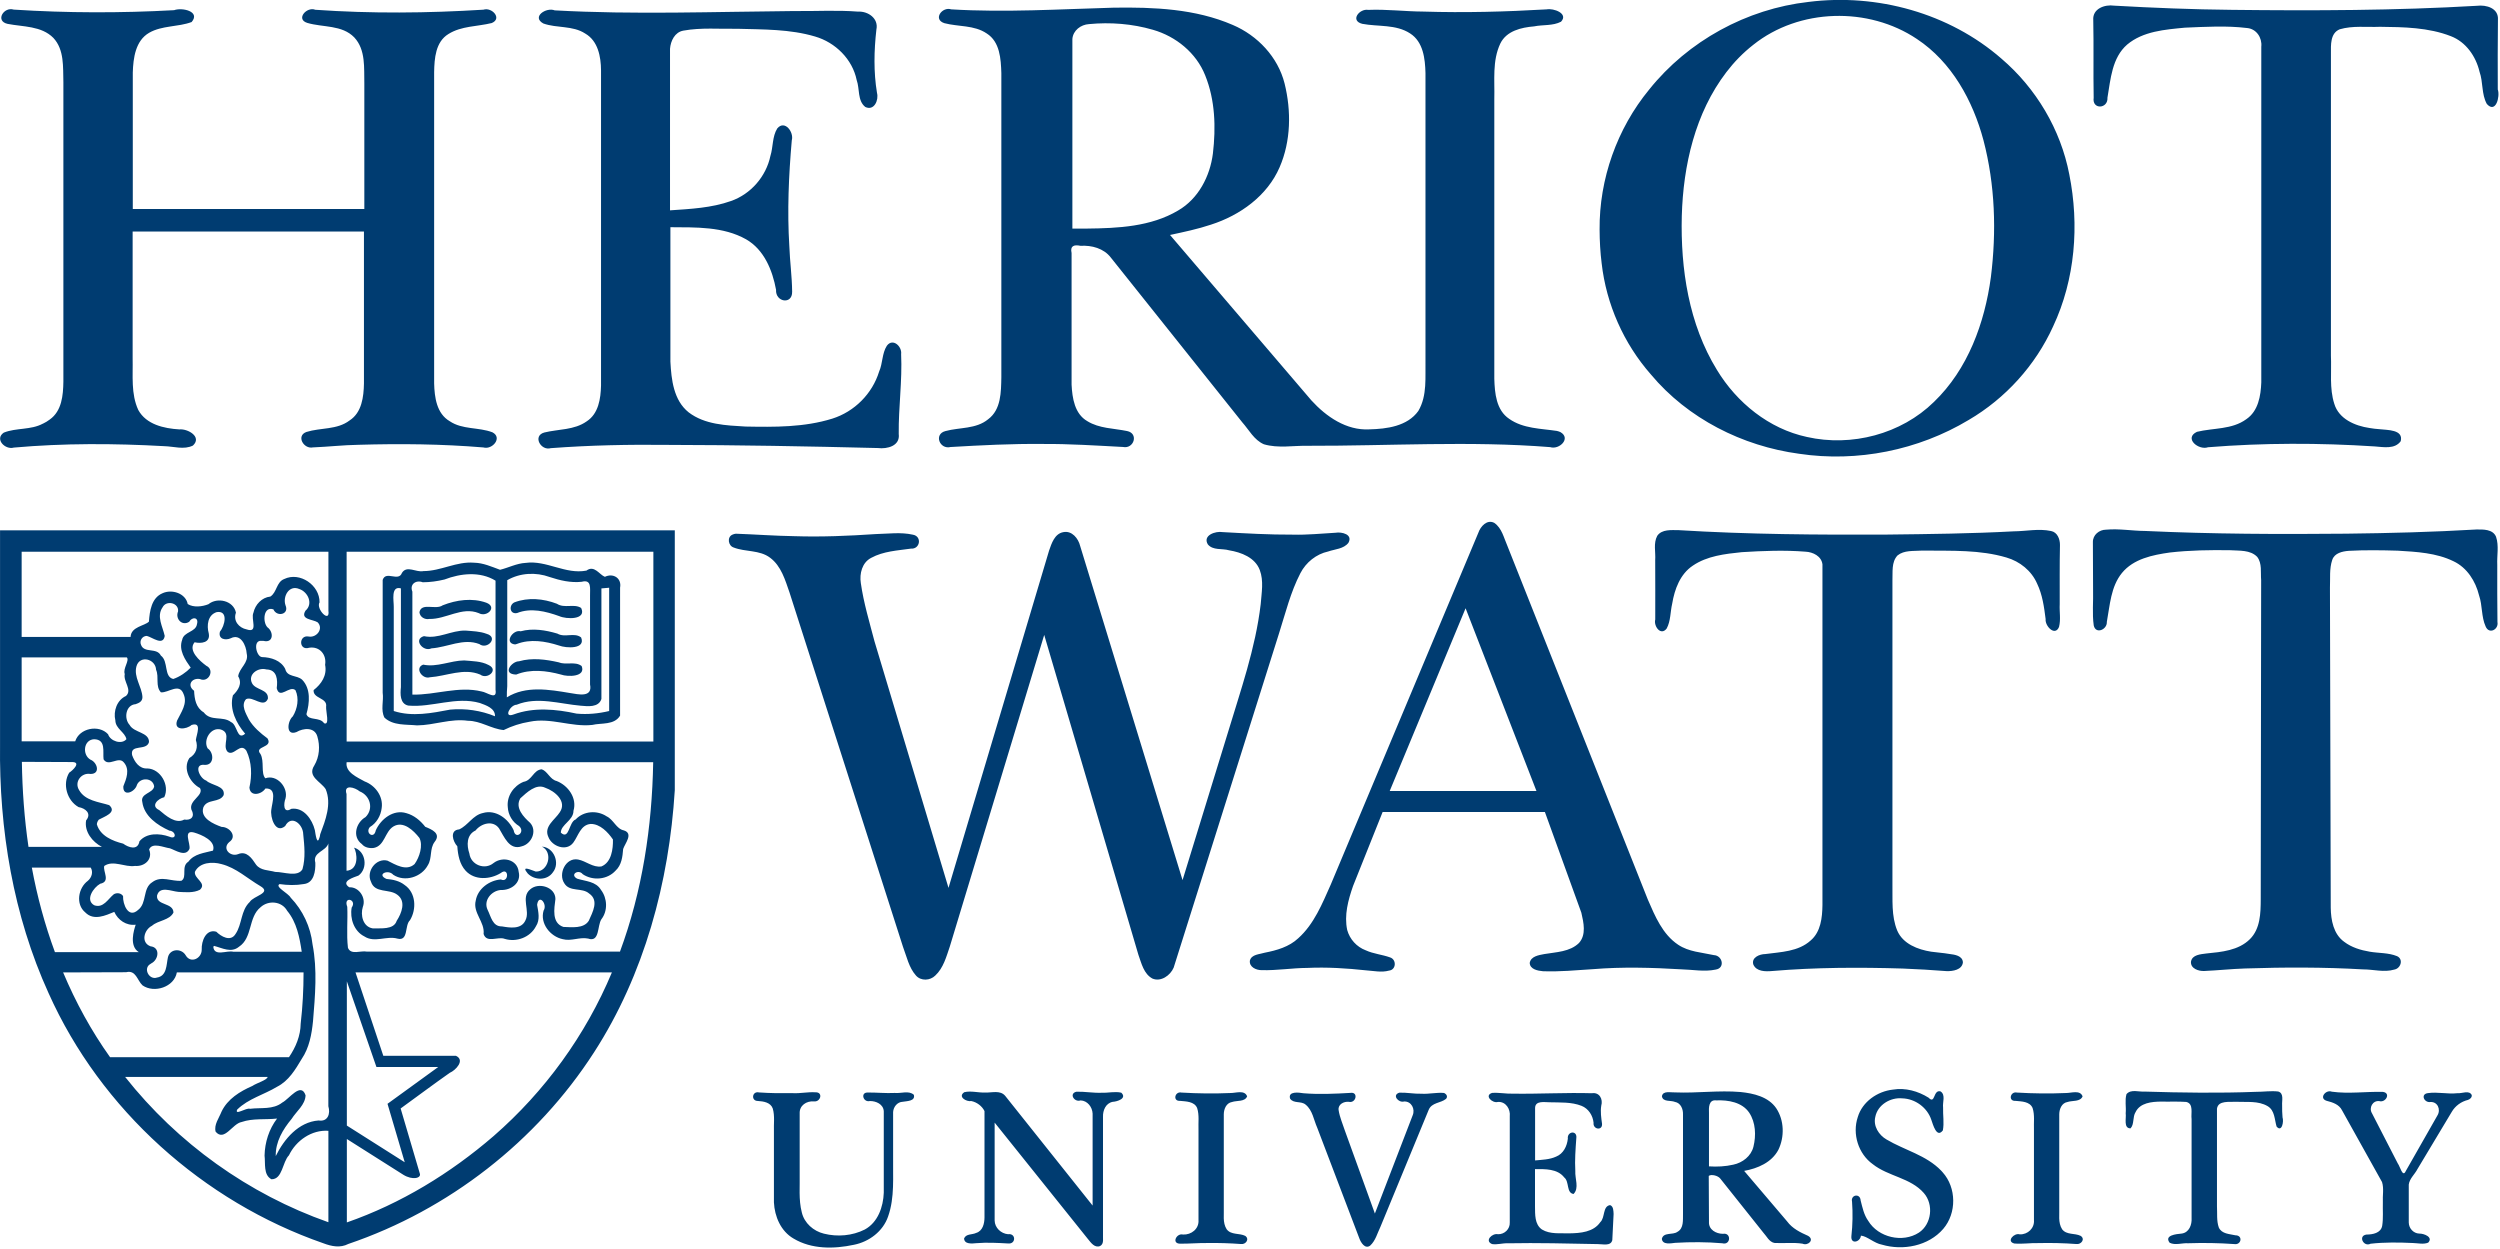 <svg xmlns="http://www.w3.org/2000/svg" viewBox="0 0 1097 548">
<path fill="#003c71" d="m1039.8 417.6c3.99.69 8.23.41 12.02 1.96 2.93 1.33 1.64 5.4-1.19 5.89-4.49 1.33-9.16-.09-13.73-.08-17.25-1-34.54-.97-51.81-.4-5.97.19-11.91.85-17.87 1.1-2.47.13-6.1-1.07-5.82-4.11.54-3.06 4.27-3.23 6.74-3.57 6.67-.66 14.12-1.31 19.13-6.3 4.55-4.52 4.72-11.41 4.74-17.42l.18-140.12c-.3-3.39.49-7.31-1.74-10.2-3.04-3.13-7.78-2.63-11.78-2.91-8.84-.14-17.73 0-26.53 1-7.56 1.07-15.93 2.75-21.03 8.98-4.91 6.03-5.27 14.13-6.63 21.45.2 3.39-4.88 5.62-5.75 1.57-.73-5.23-.13-10.53-.29-15.79.01-6.91-.07-13.82-.08-20.72-.09-3.19 2.76-5.51 5.8-5.51 5.75-.52 11.48.54 17.24.57 29.35 1.36 58.75 1.48 88.13 1.19 19.06-.23 38.12-.72 57.14-1.84 3.01-.03 7.19-.15 8.59 3.18 1.35 3.98.34 8.25.54 12.37.02 8.35-.06 16.7.08 25.05.62 3.27-3.67 5.57-5.18 1.96-1.95-4.29-1.36-9.21-2.89-13.64-1.52-6.22-5.26-12.18-11.21-14.98-7.57-3.7-16.19-4.14-24.46-4.64-7.17-.21-14.37-.32-21.53.07-2.78.22-6.22.96-7.22 3.97-1.33 3.9-.82 8.13-1.01 12.19l.35 140.42c.07 5.42 1.19 11.61 5.89 14.97 3.23 2.47 7.23 3.67 11.18 4.34zm-718.4-183c-2.48 1.06-1.87 4.9.54 5.65 5.18 2.02 11.37.98 16 4.5 4.86 3.62 6.6 9.8 8.51 15.27l49.76 155.38c1.64 4.3 2.58 9.15 5.72 12.67 2.2 2.49 6.19 2.26 8.46.01 3.58-3.32 4.86-8.28 6.39-12.75l41.42-136.73 41.32 140.33c1.35 3.76 2.36 8.43 6.18 10.47 3.7 1.56 7.83-1.36 9.3-4.79l46.25-146.73c2.83-8.88 5.05-18.06 9.37-26.38 2.46-4.75 6.94-8.36 12.19-9.51 2.98-1.04 6.76-1.1 8.86-3.78 2.11-3.74-2.93-4.91-5.64-4.44-6.24.34-12.48 1.01-18.74.83-10.28.05-20.53-.54-30.79-1.11-3.09-.54-8.87 1.37-6.52 5.37 2.26 2.76 6.26 1.7 9.34 2.61 5.35.89 11.38 3.16 13.46 8.64 1.82 4.8.78 10.04.41 15.01-2.29 19.45-8.87 37.97-14.48 56.63l-19.81 64.45-44.94-146.66c-.81-3.29-3.59-6.79-7.36-6.04-3.83.68-5.16 4.92-6.27 8.1l-44.13 148-32.48-108.2c-2.21-8.45-4.76-16.86-5.99-25.52-.66-4.15.55-9.06 4.56-11.1 5.32-2.91 11.52-3.2 17.4-4.04 4.09.32 4.97-5.42.88-6.12-5.34-1.2-10.86-.39-16.26-.27-11.92.8-23.86 1.32-35.8.92-8.55-.13-17.1-.78-25.63-1.08-.51.06-1.02.18-1.48.41zm277.9 182.4c3.39 1.56 7.17 1.85 10.65 3.1 2.93.91 2.74 5.47-.45 5.8-3.25.91-6.65.12-9.94-.1-8.61-.93-17.27-1.48-25.93-1.08-6.67.04-13.31 1.16-19.99.98-2.38.04-5.57-1.36-5.19-4.2.73-2.78 4.25-2.73 6.53-3.46 5.27-1.03 10.68-2.56 14.7-6.34 6.96-6.24 10.51-15.17 14.24-23.51l64.78-154.42c.95-2.78 3.82-6.01 7-4.33 3.36 2.33 4.18 6.59 5.76 10.13l61.61 155.16c3.16 7.27 6.45 15.25 13.31 19.82 4.65 3.12 10.38 3.38 15.67 4.55 3.81.16 5.04 5.72.78 6.35-4.95 1.05-10.02.01-15.02-.11-12.93-.77-25.92-1.14-38.85-.07-7.3.46-14.62 1.19-21.94.9-2.24-.2-5.68-.84-5.78-3.65.49-2.92 3.99-3.42 6.4-3.88 5.21-.89 11.2-.94 15.22-4.86 3.29-3.66 2.02-8.99 1.04-13.28l-16-44.2h-71.2l-12.98 32.48c-2.14 6.14-3.96 12.81-2.56 19.32 1.14 4.07 4.16 7.41 8.14 8.9zm10.5-69.9h64.4l-31.1-80.2zm237.6 70.5c-5.86-.92-12.38-3.41-14.89-9.25-2.66-6.45-1.98-13.61-2.11-20.43v-133.17c.18-3.7-.53-8.1 2.25-11.04 2.91-2.33 6.95-1.85 10.44-2.1 1.31-.02 3.93-.01 1.41-.01 12 .13 24.3-.41 35.94 3.04 5.86 1.7 11.03 5.83 13.46 11.5 2.33 4.86 3.05 10.24 3.72 15.52-.33 3.08 4.14 7.73 5.88 3.44.84-3.27.12-6.67.3-10.01.03-8.64-.08-17.29.11-25.93.03-2.56-1.1-5.62-3.92-6.15-5.4-1.15-10.94.1-16.39.14-18.46 1-36.95 1.2-55.43 1.42-30.55.15-61.11-.07-91.61-1.94-3.16.01-7.31-.49-9.37 2.5-1.76 3.29-.63 7.14-.89 10.7.08 8.66 0 17.33.02 26-.77 2.96 2.46 7.37 5.03 3.94 1.78-3.33 1.55-7.26 2.4-10.87 1.05-6.33 3.48-12.98 9.05-16.69 6.29-4.29 14.11-5.15 21.49-5.92 9.29-.57 18.64-.96 27.94-.21 3.28.14 7.03 1.96 7.46 5.56v149.51c-.08 5.49-.71 11.74-5.18 15.54-5.4 4.9-13.07 5.03-19.9 5.95-2.48.02-6.2 1.49-5.25 4.6 1.36 3.11 5.31 3.1 8.19 2.85 19.1-1.62 38.3-1.68 57.45-1.09 6.41.25 12.81.63 19.19 1.13 2.68.08 6.73-.54 7.13-3.8-.11-2.98-3.61-3.45-5.92-3.73-2.65-.48-5.34-.6-8-1zm-145.5-316.8c-.19-22.23 7.65-44.36 21.77-61.52 17.07-21.33 42.77-35.38 69.91-38.44 30.01-3.81 61.72 4.9 84.64 24.88 15.22 12.99 26 31.1 29.78 50.78 4.46 22.27 2.61 46.08-7.11 66.76-7.75 17.07-20.87 31.56-37.05 41.03-22.13 13.28-48.87 18.65-74.41 14.82-24.87-3.36-48.82-15.42-65.02-34.8-11.94-13.58-19.57-30.81-21.61-48.78-.61-4.89-.88-9.81-.9-14.73zm55.6-69.1c-13.68 17.92-18.9 40.86-19.53 63.04-.58 23.25 3.06 47.46 15.41 67.56 8.72 14.4 22.85 25.87 39.5 29.44 19.59 4.43 41.31-1.23 55.73-15.37 14.89-14.3 22.29-34.67 24.99-54.77 2.5-19.97 1.86-40.52-3.25-60.04-4.63-17.37-13.92-34.34-29.21-44.45-21.27-14.28-51.7-13.51-71.81 2.56-4.45 3.47-8.41 7.55-11.83 12.03zm-738.7 154.2c-5.3 2.86-11.67 1.74-17.15 3.94-4.15 2.83.63 7.66 4.41 6.56 21.93-1.95 44.03-1.86 66.01-.62 4.15.1 8.67 1.67 12.59-.27 4.1-3.82-2.26-7.47-5.99-7.09-6.71-.41-14.48-2.12-17.99-8.51-3.28-7.07-2.3-15.05-2.48-22.63v-55.68h101.5v66.7c-.12 5.87-.92 12.72-6.31 16.2-5.49 4.18-12.7 3.09-18.94 5.05-4.63 1.68-1.2 7.62 2.85 6.77 6.67-.26 13.32-1.04 20-1.14 18.28-.54 36.6-.36 54.82 1.16 3.91 1.14 8.51-4.29 3.96-6.64-6.06-2.33-13.15-1.09-18.74-4.87-5.78-3.36-6.68-10.55-6.84-16.61v-136.58c.11-5.99.59-13.24 6.27-16.71 5.7-3.59 12.69-3.25 19.01-4.82 4.72-1.96.08-7.07-3.64-5.86-24.56 1.53-49.23 1.76-73.79.04-3.75-1.51-8.72 4.14-3.52 5.76 6.87 2.05 15.23.78 20.64 6.38 5.07 5.44 4.23 13.43 4.4 20.31v54.96h-101.6v-59.91c.2-6.32 1.15-13.91 7.17-17.4 5.69-3.27 12.65-2.48 18.65-4.72 4-4.7-4.24-6.49-7.69-5.2-23.44 1.29-46.96 1.26-70.38-.25-4.4-1.38-8.26 5.02-2.7 6.26 6.8 1.33 14.83.83 20.09 6.15 4.85 5.18 4.21 12.83 4.4 19.42v131.42c-.09 5.95-.67 12.88-5.98 16.62-.92.71-1.92 1.31-2.98 1.81zm346.4-2.2c-12.29 3.84-25.35 3.71-38.09 3.47-8.51-.5-17.88-.83-24.93-6.23-6.61-5.27-7.6-14.35-8.01-22.23v-59.01c11.19.09 23.17-.35 33.21 5.31 7.91 4.54 11.58 13.59 13.15 22.16-.33 5.43 7.17 6.65 7.06.84-.06-6.65-.99-13.28-1.23-19.93-.97-15.48-.28-31.01 1.07-46.46 1.05-3.63-3.1-9.18-6.37-5.26-2.24 3.6-1.76 8.12-3.01 12.07-1.89 9.02-8.6 16.75-17.31 19.78-8.57 3.05-17.74 3.47-26.74 4.09v-70.89c.27-3.48 2.12-7.32 5.86-7.97 7.82-1.42 15.83-.66 23.74-.81 11.4.33 23.06.12 34.09 3.41 8.88 2.59 16.36 9.94 18.22 19.11 1.38 3.82.29 9.06 3.78 11.79 3.89 1.87 5.99-3.05 5.13-6.19-1.52-9.19-1.31-18.55-.26-27.78 1.04-4.87-3.62-8.11-8.07-7.87-9.37-.73-18.78-.13-28.17-.25-34.97.29-69.97 1.64-104.91-.3-3.72-1.49-10.29 2.85-5.01 5.75 5.96 2.15 12.87.81 18.39 4.42 5.63 3.24 6.9 10.17 6.94 16.15v138.33c-.15 5.72-1.08 12.33-6.31 15.7-5.43 3.86-12.38 3.36-18.57 4.88-5.27 1.43-1.57 8.17 2.86 6.87 17.1-1.28 34.25-1.64 51.39-1.43 30.7.05 61.39.62 92.08 1.38 4.14.52 9.89-.92 9.18-6.2-.13-11.68 1.6-23.32 1.05-34.99.47-3.43-3.7-7.23-6.27-3.68-2.16 3.38-1.77 7.68-3.38 11.3-3 9.75-10.83 17.61-20.56 20.67zm319.5 5.9c4.84 2.76-.53 7.89-4.48 6.6-35.33-2.81-70.78-.5-106.17-.59-6.46-.14-13.15 1.2-19.45-.66-4.32-1.87-6.52-6.3-9.52-9.67l-57.65-72.26c-3.11-4.06-8.39-5.45-13.3-5.16-3.02-.63-4.61.14-3.92 3.16v57.78c.3 5.86 1.33 12.8 6.9 16 5.24 3.25 11.63 3.13 17.46 4.34 5.18 1.04 3.01 7.95-1.78 6.99-11.77-.62-23.55-1.4-35.34-1.32-13.46-.14-26.91.56-40.34 1.34-4.84 1.18-7.44-5.69-2.24-7 6.23-1.7 13.41-.81 18.71-5.17 5.74-4.24 5.68-11.98 5.81-18.44v-133.48c-.2-6.2-.6-13.71-6.43-17.39-5.5-3.74-12.45-2.88-18.59-4.51-5.12-1.67-.98-7.36 3.03-6.06 23.76 1.44 47.54-.08 71.29-.74 17.61-.26 35.83.48 52.22 7.57 10.91 4.64 19.86 14.1 22.77 25.72 2.97 12.03 2.8 25.24-2.18 36.72-5.41 12.56-17.36 21.1-30.09 25.19-5.88 1.97-11.96 3.24-18.01 4.54l62.04 72.59c6.49 7.12 15.35 13.26 25.41 12.71 7.67-.18 16.71-1.36 21.51-8.07 4-6.79 2.97-14.92 3.14-22.48v-125.79c-.16-6.27-.96-13.69-6.73-17.39-6.26-4.09-14.02-2.89-21.01-4.22-5.5-1.38-1.26-6.79 2.64-6.12 8.05-.34 16.1.7 24.16.74 18.06.57 36.13.08 54.15-.97 2.93-.58 9.67 1.77 6.27 5.42-3.61 1.88-7.92 1.25-11.83 2.05-5.61.46-12.11 1.97-14.81 7.52-3.6 7.6-2.42 16.18-2.64 24.33v122.78c.19 6.31.81 13.77 6.57 17.61 6.12 4.29 13.79 4.2 20.87 5.27l.8.22zm-207.7-89.3c13.56-.15 27.97-.81 39.94-7.92 8.91-5.14 14.02-15.02 15.28-25 1.35-11.45 1-23.49-3.38-34.3-3.91-9.88-12.86-17.13-22.96-20.02-9.05-2.64-18.66-3.38-28.03-2.48-3.59.22-6.98 2.76-7.29 6.51v83.21zm562.7 87.5c-6.33-.94-13.41-3.93-15.41-10.6-2.2-6.82-1.16-14.09-1.48-21.13v-132.49c-.01-3.8-.36-9 3.86-10.73 5.73-1.68 11.8-.84 17.69-1.09 10.44.12 21.23.27 31.09 4.12 6.62 2.54 10.97 8.85 12.56 15.58 1.64 4.6.81 9.83 3.21 14.16 3.94 4.39 5.89-3.28 4.8-6.38-.03-10.18-.06-20.36.07-30.53.38-5.15-5.11-6.69-9.22-6.17-35.78 2.09-71.64 2.19-107.47 1.78-17.24-.17-34.48-.86-51.7-1.84-4.16-.61-9.57 1.32-9.18 6.32.24 11.36-.03 22.74.18 34.1-.79 5.28 6.36 4.96 6.05-.05 1.39-8.13 1.97-17.49 8.64-23.29 7-5.88 16.63-6.58 25.33-7.42 9.09-.38 18.26-.94 27.31.16 4.07.35 6.66 4.27 6.22 8.19v147.32c-.23 5.88-1.31 12.56-6.56 16.12-6.29 4.63-14.46 3.79-21.67 5.55-5.86 2.78.66 8.24 4.88 6.77 24.32-1.95 48.79-1.95 73.13-.36 3.81.28 8.82 1.31 11.4-2.3 1.3-5.16-5.88-4.85-9.29-5.26-1.48-.12-2.97-.25-4.44-.53zm-812.8 81.2c6.04-2.42 12.64-.74 18.49 1.36 3.08 1.41 12.16 1.7 9.61-3.59-3.11-2.03-7.31.35-10.65-1.85-5.92-2.25-12.63-2.9-18.64-.6-2.53 1.19-2.12 5.38 1.19 4.68zm-.4 27c6.3-2.55 13.28-1.73 19.67 0 2.99 1.08 11.02 1.08 9.05-3.75-2.9-2.2-6.72-.3-9.99-1.61-5.73-1.3-11.73-2.12-17.49-.47-3.22-.02-7.66 5.64-1.24 5.83zm-22.2-19.3c-6.22-.18-12 3.82-18.27 2.44-4.85 1.36-.39 7.1 3.29 5.36 6.98-.46 13.99-4.57 20.99-1.89 3.51 2.66 8.62-2.96 3.18-4.5-2.91-1.1-6.12-1.15-9.19-1.41zm-.6 13.1c-6.06.04-11.91 3.13-18.01 1.84-3.92 1.48-.34 6.56 2.92 5.55 7.32-.49 14.89-4.23 22.12-1.18 3.05 2.34 8.32-2.05 3.62-4.22-3.24-1.71-7.08-1.65-10.65-1.99zm23-7.2c6.01-2.33 12.63-1.26 18.59.66 3.1 1.2 11.87 1.69 9.7-3.55-2.97-2.35-7.1.25-10.43-1.69-5.19-1.53-10.76-2.47-16.09-1.01-3.5-.91-7.48 5.28-2.43 5.77.22-.06.44-.12.66-.18zm-38.3-11c7.34.17 14.31-5.53 21.67-2.56 3.58 2.04 8.32-2.69 3.32-4.57-6.21-2.21-13.1-1.25-19.12 1.13-3.12 2.21-9.3-1.38-10.22 3.02.17 2.14 2.37 3.38 4.35 2.98zm107.7-38.9v114.01c-2.49 40.39-13.37 80.88-35.43 115.05-25.16 39.06-63.87 69.17-107.85 84.1-3.55 1.83-7.32 1.06-10.9-.3-52.77-18.32-97.74-58.66-120.6-109.75-15.53-34.12-21.76-71.91-21.3-109.23v-93.88h296.08zm-79.5 265.8c22.47-19.56 40.41-44.31 51.9-71.8l-112.5 0 12.2 36.6h31.89c4.1 1.91-.12 6.34-2.72 7.45-7.27 5.1-14.37 10.45-21.57 15.65l8.4 28.5c.8 2.1-3.2 3.1-7.25.57l-24.75-15.67v36.6c23.68-8.25 45.45-21.55 64.4-37.9zm-202.63-117.8c2.33 12.62 5.69 25.06 10.13 37.1h36.8c-4.35-2.72-2.14-9.72-1.35-12.04-4.13.53-7.78-2.02-9.4-5.62-3.75 1.52-9 4.05-12.72.24-4.35-3.58-3.11-10.77 1.14-13.89 1.66-1.4 2.43-3.85 1.24-5.79zm107.03 126.6c3.63-7.44 9.99-14.99 18.8-15.63 4.1.65 5.27-2.99 4.28-6.26v-115.31c-1.01 3.52-7.02 3.78-5.71 8.47.11 3.62-.55 8.87-5.03 9.35-3.53.62-7.13.53-10.66.02-2.24 1.18 3.82 3.97 4.86 5.94 5.34 5.56 8.75 12.85 9.6 20.5 2.17 11.12 1.13 22.53.21 33.72-.58 5.77-1.65 11.67-4.96 16.56-2.8 4.69-5.72 9.64-10.79 12.2-5.75 3.5-12.68 5.23-17.55 10.06-1.12 2.73 4.02-.99 5.67-.38 4.79-.61 10.11.48 14.19-2.77 2.93-1.46 8.14-9.16 10.17-3.16-.11 4.15-4.01 7.01-6.1 10.34-3.87 4.65-7.13 10.1-6.98 16.35zm-55-84.3c-3.32 1.84-.63 7.14 2.88 5.96 4.4-.72 4.09-5.56 4.8-8.85.85-3.89 5.94-4.12 7.81-.91 2.2 3.79 7.07 1.36 7.03-2.52-.18-3.62 1.8-9.15 6.38-7.85 2.15 2.12 6.28 4.58 8.46 1 2.94-4.29 2.24-10.29 6.23-14.04 1.58-2.71 9.85-3.88 4.68-6.95-5.65-3.28-10.6-8.04-17.1-9.68-3.99-1.13-9.61-.82-11.64 3.41-.46 2.99 5.35 4.89 2.23 7.84-2.84 1.5-6.37 1.09-9.49.95-3.08-.25-8.26-2.79-9.37 1.69-.3 4.42 7.14 2.93 7.22 7.37-1.74 3.49-6.64 3.35-9.42 5.8-3.47 1.72-5.05 7.4-.65 9.02 4.37.45 3.57 5.88.38 7.47zm-12-29.8c-.16 3.54 2.31 9.99 6.58 6.1 4.03-3.06 1.9-9.49 6.24-12.19 3.96-3.04 8.54-.21 12.79-.63 2.68-1.63-.27-6.29 3.04-8.36 2.58-3.52 7.03-3.82 10.82-4.87 1.42-4.26-4.93-6.96-8.36-7.95-4.97-1.24-1.4 4.82-1.98 7.22-1.73 3.65-6 .61-8.57-.28-2.71-.33-7.74-2.81-9.13.51 1.76 4.26-1.93 7.59-6.19 7.22-4.47.69-9.48-2.72-13.49.01-.68 2.4 2.91 6.88-1.78 7.81-2.96 1.65-6.71 7.08-2.66 9.42 4.01 1.49 6.1-2.78 8.63-4.81 1.33-.79 3.2-.55 4.06.8zm-11.5-31.5c1.44 5.07 6.88 7.34 11.54 8.49 2.42 1.76 6.45 3.12 7.14-1.02 3.16-3.8 8.8-3.56 13.07-2.06 3.45 1.55 3-2.39.07-2.63-5.26-2.37-11.04-6.32-11.87-12.51-1.03-3.96 4.81-3.8 5.19-6.92-.54-3.85-6.03-4.07-7.53-.7-.79 3.18-6.26 5.57-5.99.68 1.31-3.24 2.98-7.36.21-10.49-2.38-2.93-6.68 2.19-8.88-1.34-.42-3.36 1.16-8.74-4.18-8.82-4.64.22-5.28 6.83-1.59 8.95 3.06 1.18 4.51 6.33.01 6.28-3.98-.69-7.21 3.5-4.99 7.07 2.67 4.71 8.58 5.16 13.21 6.61 3.68 3.25-2.37 5.12-4.53 6.36-.5.57-.83 1.29-.88 2.05zm19.4-78.7c1.4 3.75 6.9 1.03 8.68 4.66 3.46 2.53 1.2 9.27 5.44 10.28 2.83-.94 5.76-2.97 7.66-4.98-2.44-3.45-5.39-7.72-3.75-12.17.67-3.67 6-3.34 6.51-6.93.87-3.09-2.15-3.31-3.42-1.02-3.18 2.03-6.22-1.37-4.89-4.54.46-3.8-5.16-5.08-6.79-1.82-2.76 3.97.07 8.51.94 12.57-.7 4.54-5.46.57-7.86-.01-2.03.01-3.35 2.15-2.52 3.96zm34.6-5.8c2.09-2.44 3.87-9.41-1.37-8.61-4 1.2-4.5 5.89-3.53 9.34.81 4.1-3.29 4.57-6.22 3.9-3.01 3.6 2.26 8.19 5.14 10.31 3.87 1.81 1.03 7.61-2.82 5.82-3.65-.61-5.76 2.81-2.53 5.16.19 3.66.76 7.39 4.24 9.48 3.05 4.09 8.37 1.44 11.94 4.24 2.87 1.11 2.58 8.3 6.23 5.12-3.87-4.5-7.02-10.73-5.38-16.84 2.36-2.31 4.23-5.17 2.31-8.36.46-3.65 4.78-5.93 3.74-9.99-.21-3.52-2.65-8.93-6.99-6.7-2.3 1.04-5.6.44-4.76-2.87zm18.2 4c-3.89-.34-2.22 6.99.28 7.13 3.94.09 8.29 1.44 10.18 5.2.85 3.72 5.06 2.6 7.41 4.72 3.89 3.95 3.3 10.24 1.89 15.12.96 3.03 5.84 1.09 7.74 3.98 2.6 1.15.75-5.17.9-7.24.68-4.01-5.84-3.48-5.48-7.29 3.39-2.65 5.99-6.43 5.04-11.1.74-4.42-2.36-8.19-6.95-7.5-4.71 1.51-4.71-5.76-.26-4.91 3.45.65 6.67-3.42 3.94-6.23-2.11-1.37-7.76-1.14-5.35-5.1 3.49-2.97 1.15-8.22-2.71-9.52-4.51-1.97-7.38 3.34-6.04 7.15 1.73 4.05-3.82 5.25-5.31 1.79-4.36-1.55-4.86 5.45-2.66 7.83 2.85 2.04 2.74 7.07-1.67 6l-.48-.02zm55.34 203.15 22.26-16.15h-27.12l-12.98-37.6v63.3l25.4 16.1zm-29.54-118.25c2.31-6.22 5.13-13.31 2.4-19.84-2.18-3.36-8.16-5.49-4.99-10.36 2.29-3.88 2.61-8.52 1.33-12.78-1.22-4.17-6.18-3.66-9.17-1.88-4.8 1.82-3.95-4.86-1.58-6.91 2.04-3.33 2.84-7.83 1.17-11.45-2.58-2.4-6.97 4.33-8.23-.92.46-3.51.26-8.11-4.52-8.21-3.57-1.04-8.28 2.1-6.33 6.02 1.51 3.11 7.4 2.6 6.97 6.86-1.88 4.36-6.6-1.35-9.59.17-2.36 2.64-.03 6.31 1.25 8.93 2.01 3.37 5.04 5.97 8.16 8.27 2.65 4.26-6.1 3.27-3.07 6.86 1.78 3.19.09 8.47 2.13 10.66 4.99-1.86 10.14 3.94 8.85 8.85-.85 2.2-1.11 6.87 2.56 4.54 5.44-.77 9.17 4.68 10.32 9.36.28 1.54.93 7.25 2.12 3.01l.14-.67zm-52-51.9c.54.31.37.21 0 0zm32.3 68.4c3.69-.03 9.85 2.43 11.92-1.18 1.41-4.99.85-10.28.34-15.36-.07-4.42-5.23-8.77-7.93-3.59-4.3 3.65-6.68-3.96-6.06-7.29.34-3.08 2.72-9.48-2.62-9.18-1.61 2.59-6.67 3.82-7-.43 1.18-5.32 1.05-11.18-1.33-16.14-2.68-3.94-5.55 2.72-8.27.43-2.58-2.91 2.03-8.1-2.9-9.74-4.38-1.26-7.94 4.52-5.84 8.25 2.91 1.94 2.91 7.63-1.45 7.24-4.85-.48-2.08 5.96.82 6.89 2.3 2.21 8.45 2.22 7.67 6.38-1.83 3.54-7.32 1.48-8.94 5.45-1.43 4.71 4.49 7.25 8.05 8.52 3.47-.04 7 4.15 3.32 6.66-3.24 2.82.46 6.63 3.9 5.28 3.78-1.58 6.07 1.87 7.87 4.59 2 2.68 5.55 2.39 8.45 3.22zm38-12.2c-4.4-3.2-2.58-9.47 1.6-11.86 3.69-3.64 2.04-9.45-2.57-11.28-2.1-1.76-7.18-3.29-5.77 1.16v33.68c5.68-.49 4.61-8.09 3.29-10.16 5.2 1.49 6.26 9.15 1.94 12.27-2.03.78-7.96 2.46-4.05 5.13 4.33-.23 7.52 4.69 5.97 8.62-1.13 3.59.04 8.71 4.32 9.41 3.43-.12 9.26.74 10.54-3.31 2.15-3.31 4.24-8.57.27-11.44-3.52-2.74-9.83-.51-11.54-5.69-2.23-4.56 2.18-10.53 7.2-9.28 3.55 1.75 8.29 4.8 11.93 1.5 2.18-3.06 3.77-8.15 2.12-11.45-2.56-3.27-7.07-7.69-11.46-5.02-3.74 2.32-3.76 8.39-8.5 9.38-1.84.27-4.07-.12-5.29-1.66zm113.2 47.3c9.85-26.58 14.14-54.98 14.62-83.25h-134.52c-.68 4.41 4.64 6.61 7.9 8.44 4.71 1.76 8.25 6.6 7.48 11.71-.39 3.35-2.27 6.61-5.17 8.31-2.27 2.6 1.81 5.51 2.58 1.46 2.22-5 7.76-9.33 13.43-7.55 3.38.92 6.18 3.28 8.28 5.98 2.87 1.16 7.08 2.93 4.13 6.61-2.31 3.07-1.01 7.1-3 10.26-2.78 5.22-10.13 7.53-15.17 4.18-2.23-2.57-7.51-.16-2.97 1.83 2.79.24 5.7.85 7.98 2.67 4.97 3.39 5.28 10.61 2.33 15.44-2.45 2.24-.55 9.31-5.48 8.08-4.77-1.37-10.05 1.99-14.53-.97-4.53-2.25-6.44-7.87-5.57-12.65 2.54-3.61-3.84-5.26-1.94-.33.27 5.99-.4 12.02.3 17.97 1.29 3.32 5.64 1.1 8.33 1.68h110.99l0 .12zm-212.5-108.7c-4.35.3-5.23 6.29-2.63 9.1 1.89 3.5 8.57 3.11 8.51 7.52-1.08 4.04-8.35.69-7.42 5.7 1.05 2.95 3.12 6.11 6.71 5.88 5.79.19 9.92 7.46 7.4 12.62-2.74.6-6.19 3.82-2.19 5.66 2.9 2.44 7.2 6.25 10.96 4.15 3.2.49 4.77-1.47 3.15-4.36-1.21-4.11 5.57-6.17 3.77-9.46-4.45-2.32-7.7-8.59-4.65-13.18 3.01-1.81 3.89-4.69 2.83-7.91.29-2.43 2.82-8.06-1.88-6.6-2.21 2-7.95 2.63-6.36-1.92 1.71-3.58 4.72-7.45 2.85-11.66-1.9-5.06-6.59-.47-9.93-.73-2.54-2.65-.73-6.73-2.13-9.9-.19-4.78-7.13-6.59-8.6-1.58-1.34 4.77 2.37 8.95 2.61 13.55 0 1.92-1.45 2.6-3 3.12zm34.1 106.5c.45 4.38 5.97 1.4 8.79 2.13h30.01c-.93-6.26-2.19-12.9-6.38-17.96-2.37-4.25-8.21-4.76-11.68-1.58-5.51 4.45-3.41 13.39-9.52 17.38-3.42 2.79-7.33.5-10.89-.41-.18.1-.24.28-.33.44zm193.1-173.4h-134.6v83.3h134.6v-83.3zm-142.6 0h-134.6v37.4h47.8c.18-4.52 6.13-4.82 8.05-6.73.33-4.65 1.12-10.42 5.97-12.46 4.09-1.89 10.14.01 11.05 4.74 2.47 1.62 6.39 1.17 9.09.08 3.92-3.19 11.03-1.58 12.07 3.71-1.32 3.59 1.32 6.67 4.69 7.34 5.35 1.81 1.72-4.64 2.98-7.31.77-3.57 3.7-6.73 7.42-7.09 2.91-1.82 2.62-6.39 6.1-7.71 6.85-3.3 15.62 2.73 15.49 10.24-1.71 2.93 4.69 9.4 3.9 3.68v-25.89zm-134.6 83.2h23.5c1.81-5.78 10.38-7.51 14.43-3.1.93 3.02 5.98 4.67 8.04 2.15-.61-3.08-4.79-4.59-4.85-8.22-.98-4.07.69-8.95 4.67-10.74 2.89-2.67-1.29-6.33-.55-9.61-.91-2.45 2.21-5.92.91-7.32h-46.15v36.84zm.1 9c.19 12.48 1.09 24.95 2.9 37.3h32.2c-4.17-2.15-7.77-6.68-6.92-11.6 2.55-3.05-.29-5.32-3.29-5.84-5.11-2.85-7.18-10.11-4.13-15.1 1.59-1.01 5.45-4.7 1.2-4.67zm18.1 92.4c5.51 13.09 12.35 25.63 20.6 37.2h78.5c2.98-4.36 5.08-9.4 5.14-14.74.87-7.45 1.26-14.96 1.26-22.46h-55.6c-1.12 6.43-9.97 9.25-15.06 5.68-2.38-2.22-2.85-6.85-7.2-5.77zm27.2 45.85c23.01 29.1 54.14 51.44 89.2 63.77v-40.12c-7.34-.53-14.2 4.27-17.31 10.75-2.91 2.98-2.79 10.57-7.68 10.51-3.61-1.92-2.58-6.96-3.02-10.38.12-5.81 1.96-11.62 5.49-16.26-5.16.59-10.6-.21-15.56 1.52-4.06.7-7.55 8.75-11.39 4.26-.84-3.06 1.49-6.01 2.57-8.79 2.64-5.58 8.11-8.92 13.57-11.31 1.77-1.24 6.63-2.64 6.65-3.95zm128.1-154.25c-4.83-.48-10.43.19-14.29-3.39-1.78-3.37-.27-7.33-.79-10.95v-49.49c1.4-4.25 6.97 1 8.45-3.08 2.16-3.48 6.23-.09 9.42-.79 7.61.01 14.56-4.33 22.24-3.68 4.03.07 7.69 1.75 11.39 3.1 3.61-.86 7.3-2.82 11.21-3.02 9.15-1.27 17.52 5.17 26.7 3.38 3.51-2.58 5.7 1.85 8.1 2.73 3.61-1.77 7.46.56 6.66 4.77v56.14c-2.57 4.26-8.18 3.11-12.21 4.08-9.24 1.02-18.27-3.33-27.49-1.4-3.95.63-7.8 1.88-11.39 3.65-5.44-.51-10.13-4.08-15.67-4.07-7.56-1.09-14.84 1.97-22.33 2.02zm80.9-60.1v48.52c-1.24 3.81-6 3.22-9.07 2.95-9.3-.8-19.04-4.12-28.13-.43-2.88.04-5.93 6-1.34 4.27 8.87-3.27 18.61-2.35 27.66-.37 4.78.44 9.62-.02 14.28-1.14v-54.1l-3.4.3zm-22.7-5c-6.02-2.2-13.04-1.86-18.62 1.39v46.5c-.18 1.64-.18 3.27-.18 4.91 8.32-5.19 18.55-3.44 27.66-1.91 3.7.59 10.06 2.18 8.85-3.75v-39.09c-.06-3.02.81-7.17-3.67-5.96-4.82.51-9.49-.59-14.04-2.09zm-55.7 2.3c-3.02-1.14-5.86.87-4.55 4.13v45.17c10.19.22 20.29-3.87 30.38-1.38 2.29.28 6.89 4.07 6.11-.71v-47.91c-6.79-4.17-15.32-3.23-22.41-.51-3.12.76-6.32 1.2-9.53 1.21zm-9.5 2.7c-4.63-1.33-3.17 5.44-3.22 8.08v45.72c8.11 2.62 16.68.92 24.78-.62 6.66-.61 13.46.38 19.64 2.92.15-3.53-3.96-4.83-6.66-5.83-10.42-2.98-20.92 2.08-31.4 1.14-3.69-.79-3.53-5.15-3.22-8.08v-43.33m97.88 106.2c4.25 1.37.44 5.69-.36 8.14-.27 3.39-.67 7.05-3.33 9.5-3.61 3.99-9.98 4.54-14.39 1.57-1.87-2.38-5.85.16-2.47 1.95 3.71 1.18 8.23 1.15 10.49 4.96 2.78 3.68 3.02 9.17.14 12.87-1.86 2.86-.66 10.27-5.83 8.45-3.75-.75-7.43 1.28-11.12.27-5.46-1.14-10.06-6.86-8.41-12.53 1.88-2.84-2.12-7.64-2.84-2.56.52 3.1 1.42 6.54-.53 9.47-2.5 4.83-8.54 7.06-13.67 5.49-2.95-1.19-7.94 2.05-9.28-2.15.62-5.26-4.84-9.3-3.44-14.67.88-5.2 5.96-8.87 11.03-9.25 3.61 1.75 3.64-5.79-.1-2.79-4.68 2.85-11.4 3.28-15.37-1.04-2.65-2.89-3.39-6.93-3.65-10.72-2-2.13-3.48-7.09.82-7.42 3.9-1.76 5.99-6.25 10.39-7.18 5.73-1.68 11.2 2.56 13.51 7.55.68 4.37 5.36.88 2.38-1.83-2.88-1.71-4.79-4.89-4.96-8.31-.53-4.78 2.54-9.32 6.92-11.1 3.75-.6 4.33-5.25 7.99-5.5 2.63.93 3.56 4.44 6.57 5.16 5.05 1.98 9.01 7.52 7.35 13.05.01 4.23-5.55 6.02-5.55 9.6 3.79 3.42 3.42-4.69 6.51-5.8 3.47-3.75 9.43-4.14 13.6-1.36 3.06 1.44 4.23 5.54 7.6 6.18zm-9.9 15.8c4.44-1.8 5.15-7.68 5.06-11.83-2.16-3.17-5.66-6.88-9.77-6.82-4.44.37-5.41 5.22-7.62 8.19-2.99 4.05-9.39 1.68-10.95-2.48-2.13-4.6 2.92-7.54 5.04-10.86 3.23-4.79-2.2-9.27-6.4-10.73-4.04-1.95-8.13 2.11-10.94 4.64-2.46 4.17 1.43 8.19 4.34 10.8 3.14 3.51.57 9.22-3.72 10.26-5.47 1.88-7.71-4.26-9.95-7.86-2.66-3.75-7.88-2.21-10.32.91-3.99 1.86-3.94 6.51-2.7 10.13.64 4.96 6.71 7.36 10.58 4.17 3.91-3.06 10.51-1.64 11.05 3.85 1.22 4.91-3.41 8.16-7.84 7.96-4.15.33-7.75 4.63-5.79 8.72 1.47 2.9 2.12 7.37 6.3 7.26 3.49.6 8.41 1.39 10.26-2.58 2.28-4.31-2.19-10.14 2.16-13.71 3.66-3.2 11.06-.97 11.03 4.28-.52 4.19-1.72 10.51 3.5 12.24 3.63.11 8.93.84 11.14-2.71 1.64-3.72 4.62-8.89.17-11.94-3.09-2.75-8.52-.58-10.88-4.45-2.85-4.19.6-11.48 6-10.48 3.52.65 6.49 3.61 10.25 3.04zm-26.1-8.7c5.01 2.43 2.86 11.06-2.68 10.95-2.25-.72-6.66-2.92-3.54.85 2.95 3.06 8.52 3.16 11.03-.53 3.26-4.02.47-10.97-4.81-11.27zm846.8 109c-1.13-2.29-4.37-.57-6.39-.79-4.28.46-8.59-.66-12.84-.05-3.38.43-1.67 4.28 1.05 3.91 3.21-.23 4.7 3.3 3.14 5.86l-13.88 24.38c-1.39 3.19-2.53-2.03-3.52-3.27l-11.34-22.05c-1.46-2.39.32-5.69 3.23-5.32 2.8.82 5.21-3.57 1.56-4.05-7.47-.19-14.98.95-22.42-.09-2.64-1.03-5.77 2.89-2.29 4 2.64.68 5.49 1.55 6.8 4.2l17.54 31.46c.9 2.86.19 5.92.36 8.88-.1 3.45.25 6.95-.3 10.37-.61 3.16-4.18 3.77-6.87 3.79-3.84.48-1.32 5.6 1.78 4.02 6.16-.69 12.41-.6 18.59-.31 2.21.05 4.57.7 6.68-.16 2.38-2.42-1.89-4.05-3.92-3.98-2.57-.09-4.55-2.32-4.59-4.85v-16.67c.35-2.64 2.61-4.45 3.81-6.78l15.04-25.08c1.54-2.65 4.13-4.54 7.11-5.27.91-.32 1.84-1.07 1.67-2.15zm-83.2 4.5c-.16-2.06.9-5.25-1.7-6.04-3.26-.39-6.56.17-9.84.14-16.24.62-32.49.39-48.73-.11-2.62.21-6.06-1.18-8.02 1.11-.8 2.72-.08 5.62-.35 8.41.33 2.15-1.07 6.62 2.12 6.62 1.74-1.85.82-5 2.23-7.17 1.99-4.07 7.1-4.53 11.1-4.58 3.71.1 7.43-.12 11.12.15 3.36.79 1.98 5.04 2.34 7.53v43.36c.21 2.97-1.07 6.5-4.44 6.88-2.21.21-7.73.7-5.17 4.03 2.51 1.22 5.42.02 8.11.21 6.75-.23 13.51-.12 20.24.36 3.09.52 3.92-3.85.5-3.85-2.59-.59-6-.58-7.29-3.4-1.05-2.97-.63-6.22-.81-9.32v-42.83c.54-3.8 5.66-2.83 8.41-3.03 4.62.22 9.68-.54 13.84 1.92 3.15 1.88 2.99 5.87 3.91 8.94 2.35 2.74 3.24-2.27 2.61-4.03-.18-1.76-.18-3.53-.18-5.3zm-149.6 28.7c-6.54-6.82-16.08-8.99-23.99-13.69-3.39-1.96-5.9-5.89-4.93-9.9 1.02-5.3 6.62-8.65 11.81-8.15 5.68.15 11 4.03 12.78 9.44.73 2.06 2.35 8.21 5.06 4.61.62-3.29-.01-6.7.1-10.04-.31-2.32 1.22-5.52-1.11-7.06-3.32-.93-2.24 5.9-5.24 2.77-4.63-2.9-10.19-4.46-15.65-3.56-6.85.76-13.45 5.32-15.45 12.11-2.45 7.35.25 16.08 6.59 20.61 6.79 5.39 16.53 5.94 22.4 12.65 4.41 5 3.46 13.65-2.14 17.38-7.13 4.64-17.84 2.15-22.24-5.14-1.91-2.66-2.55-5.88-3.34-8.97-.19-3.31-4.49-2.51-3.77.56.37 5.03.27 10.09-.29 15.11-.35 3.72 3.89 2.64 4.19-.23 2.63.19 5.93 3.4 9.18 3.95 9.26 2.75 20.48.61 26.94-6.92 5.92-6.91 5.83-18.05-.26-24.82l-.32-.36zm-58.4 28.6c2.93 1.7-.05 4.51-2.45 3.43-4.1-.64-8.25-.07-12.36-.32-2.35-.5-3.34-2.94-4.86-4.55l-18.89-23.72c-1.02-1.31-4-1.99-5.04-1.14l.1 20.18c-.19 3.39 3.11 5.21 6.11 5.22 3.81-.67 3.48 5.16-.26 4.15-6.86-.59-13.77-.6-20.64-.19-1.93.2-5.58 1-5.89-1.74.7-3.08 4.8-1.57 6.84-3.09 2.85-1.53 2.36-5.2 2.44-7.94v-43.57c.09-2.35-.99-5.05-3.55-5.5-1.82-.78-5.3.14-5.7-2.47.43-2.6 3.93-1.58 5.81-1.7 9.56.41 19.13-.99 28.69-.17 5.74.59 12.22 2.07 15.67 7.14 3.52 5.31 3.67 12.53.94 18.2-2.93 5.58-9.13 8.22-15.03 9.27l18.84 22.14c2.3 3.14 5.77 4.84 9.23 6.37zm-43.5-30.5c3.51.24 7.19.06 10.66-.74 4.07-.85 7.83-3.72 8.85-7.88 1.21-4.93 1.01-10.61-1.86-14.94-3.13-4.61-9.24-5.61-14.42-5.39-3.44-.43-3.33 3.3-3.23 5.66zm-43.4 17c-3.34.53-2.1 5.48-4.3 7.5-2.97 4.35-8.74 4.83-13.55 4.89-4.01-.15-8.46.5-12.05-1.69-3.25-2.24-2.98-6.64-3.04-10.13v-16.37c4.46-.01 9.82-.2 12.83 3.66 2.32 1.84.84 6.81 4.09 7.26 2.56-2.58.55-6.82.77-10.07-.28-4.78.1-9.56.43-14.32.57-3.72-4.11-3.16-3.71.12-.34 3.25-1.94 6.61-5.14 7.87-2.89 1.33-6.13 1.37-9.23 1.68v-23.05c.09-3.31 4.11-2.46 6.35-2.47 4.68.14 9.59-.19 14.03 1.56 3.05 1.21 4.97 4.24 5.28 7.44-.37 2.95 4.02 3.63 3.71.39-.36-2.61-.75-5.23-.34-7.88.85-2.89-.79-6.02-4.12-5.48-11.52-.34-23.05.36-34.58.19-3.07.11-6.14-.56-9.2-.33-3.58 1.1.11 4.69 2.58 3.96 3.48-.22 5.54 3.17 5.18 6.32v46.57c.14 2.88-2.29 5.23-5.14 5.16-2.54-.59-6.1 2.88-2.63 4.32 2.28.36 4.56-.44 6.87-.34 13.15-.26 26.3.1 39.45.35 2.08-.06 5.77 1.08 6.44-1.74.17-3.82.4-7.65.57-11.47-.08-1.35-.02-3.34-1.55-3.9zm-72.8-49.2c-3.29-.33-6.63.55-9.96.33-3.24.1-6.47-.58-9.69-.47-3.39 1.01-.43 4.59 2.09 3.87 3.2-.12 4.93 3.34 3.74 6.08l-16.58 43.09-13.13-36.28c-.97-3.03-2.33-5.99-2.79-9.15-.32-2.53 2.33-3.82 4.5-3.59 3.18.76 4.31-4.49.68-3.92-6.85.39-13.74.72-20.59.16-2.02-.33-6.91-1.01-5.87 2.38 1.55 2.25 4.9.9 6.84 2.64 3.04 2.48 3.52 6.68 5.05 10.08l18.49 48.58c.66 1.81 2.48 4.82 4.72 3.2 2.4-2.17 3.17-5.48 4.55-8.31l21.12-51.2c1.33-3.41 5.35-2.97 7.67-4.93.89-1.08.1-2.09-.84-2.56zm279.3 62.7c-2.59-1.3-6.19-.3-8.14-2.9-1.88-2.94-1.09-6.58-1.26-9.89v-40.61c.04-2.28 1.09-4.92 3.61-5.34 2.14-.74 5.64 0 6.63-2.48-1.09-2.95-4.98-1.42-7.35-1.46-7.14.31-14.3.23-21.44-.2-2.95-.65-3.98 3.85-.66 3.64 2.66.27 6.27.23 7.51 3.13 1.01 3.1.46 6.42.6 9.62v39.54c.31 3.57-2.71 6.42-6.21 6.29-2.5-.79-6.07 3.09-2.41 4.01 3.52.31 7.07-.28 10.61-.18 5.54-.13 11.09 0 16.61.41 2.09.32 4.03-2.18 1.9-3.58zm-435.6 1.4c1.29 1.58 2.91 3.98 5.29 3.08 1.94-1 1.15-3.51 1.31-5.3v-51.41c-.11-2.81 1.19-5.97 4.22-6.58 2.02-.1 6.45-1.49 3.8-4.02-2.79-.65-5.7.14-8.55.03-3.72.16-7.42-.55-11.13-.46-3.42.82-.91 4.78 1.81 3.82 3.03.09 5.16 2.92 5.29 5.78v40.36l-38.35-48.13c-2.2-2.62-5.8-1.34-8.72-1.47-3.06.16-6.2-.87-9.22-.15-3.01 1.95.82 4.29 3.09 3.9 2.42.49 4.69 2.2 5.76 4.4v46.64c-.01 2.68-.76 5.96-3.67 6.82-1.74.87-4.39.28-5.29 2.42.12 2.68 3.58 2.24 5.46 2.07 4.65-.38 9.32-.12 13.96.14 3.39.3 3.4-4.58-.12-4.07-3.1-.26-5.83-2.82-5.89-6v-42.97l40.95 51.1zm-76.4-63.3c-2.21-2.01-5.65-.52-8.38-.81-3.94.2-7.88-.22-11.82-.19-3.41-.09-2.01 4.46.86 3.74 2.74-.05 5.95 1.38 6.14 4.46v35.76c-.22 6.21-2.57 13.03-8.34 16.16-5.46 2.76-12.01 3.3-17.92 1.81-4.6-1.11-8.62-4.64-9.71-9.34-1.46-5.63-.78-11.49-.93-17.25v-26.15c-.16-3.52 3-5.56 6.22-5.3 2.96.41 4.24-4.11.68-3.99-3.29-.21-6.55.55-9.85.38-4.97.07-9.94.03-14.89-.32-3.07-.71-3.65 3.77-.49 3.75 2.47.16 5.56.62 6.52 3.3.96 3.31.37 6.81.51 10.22v30.96c.29 6.22 3.04 12.68 8.61 15.89 7.92 4.75 17.75 4.62 26.51 2.73 6.64-1.31 12.75-5.89 14.98-12.41 2.97-8.41 2.04-17.43 2.2-26.19v-19.64c.13-2.29 1.86-4.43 4.23-4.51 1.81-.32 5.63-.24 4.87-3.06zm145.4 61.9c-2.59-1.3-6.19-.3-8.14-2.9-1.88-2.94-1.09-6.58-1.26-9.89v-40.61c.04-2.28 1.09-4.92 3.61-5.34 2.14-.74 5.64 0 6.63-2.48-1.09-2.95-4.98-1.42-7.35-1.46-7.14.31-14.3.23-21.44-.2-2.95-.65-3.98 3.85-.66 3.64 2.66.27 6.27.23 7.51 3.13 1.01 3.1.46 6.42.6 9.62v39.54c.3 3.85-3.14 6.56-6.8 6.37-2.81-.73-5.14 3.9-1.35 4.01 4.07.05 8.14-.35 12.22-.29 4.85-.07 9.7.08 14.53.44 2.11.33 3.94-2.16 1.9-3.58z"/>
</svg>
